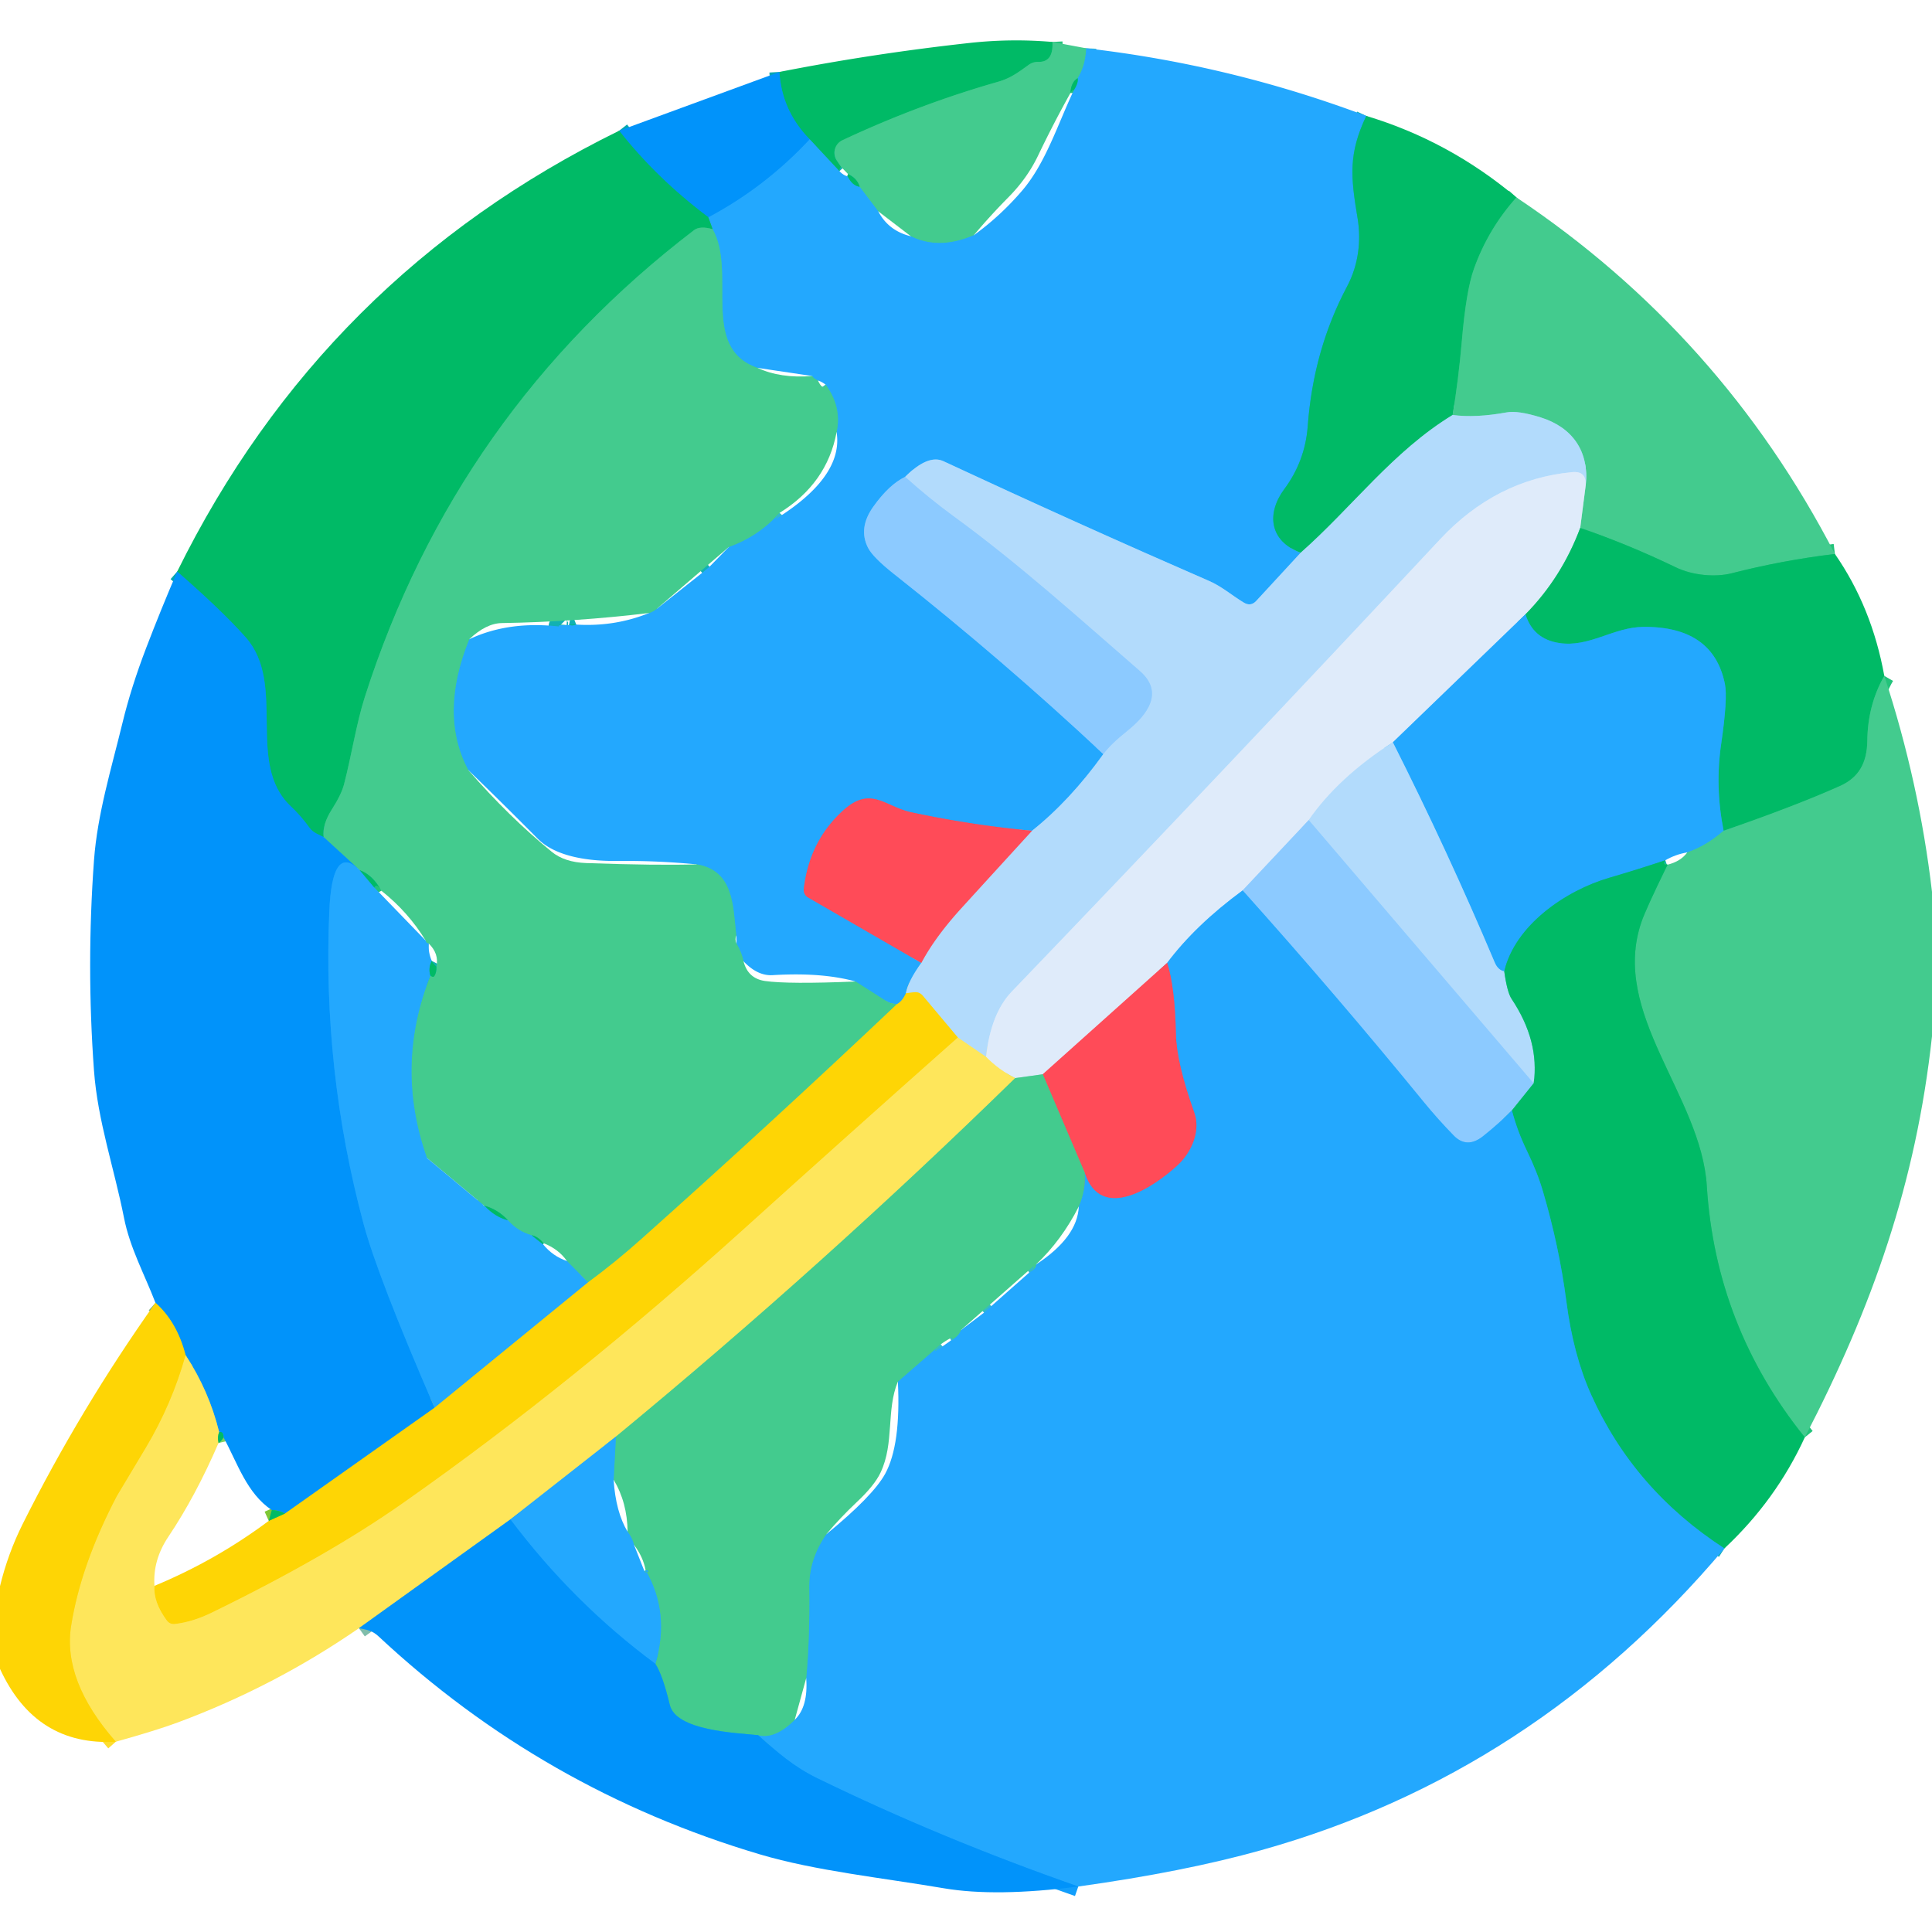 <?xml version="1.0" encoding="UTF-8" standalone="no"?>
<!DOCTYPE svg PUBLIC "-//W3C//DTD SVG 1.1//EN" "http://www.w3.org/Graphics/SVG/1.1/DTD/svg11.dtd">
<svg xmlns="http://www.w3.org/2000/svg" version="1.1" viewBox="0.00 0.00 192.00 192.00">
<g stroke-width="2.00" fill="none" stroke-linecap="butt">
<path stroke="#22c37a" vector-effect="non-scaling-stroke" d="
  M 104.59 4.17
  Q 104.70 6.20 103.17 6.15
  A 1.56 1.52 27.3 0 0 102.25 6.43
  C 101.23 7.16 100.48 7.75 99.21 8.12
  Q 91.32 10.37 83.73 13.93
  A 1.38 1.38 0.0 0 0 83.16 15.95
  L 83.60 16.60"
/>
<path stroke="#12b1b2" vector-effect="non-scaling-stroke" d="
  M 83.42 17.01
  L 80.46 13.84"
/>
<path stroke="#01a7b0" vector-effect="non-scaling-stroke" d="
  M 80.46 13.84
  Q 77.68 10.98 77.46 7.15"
/>
<path stroke="#33bac6" vector-effect="non-scaling-stroke" d="
  M 107.95 4.80
  Q 107.87 6.54 107.10 7.77"
/>
<path stroke="#22c37a" vector-effect="non-scaling-stroke" d="
  M 107.10 7.77
  Q 106.44 8.16 106.38 9.24"
/>
<path stroke="#33bac6" vector-effect="non-scaling-stroke" d="
  M 96.77 23.38
  Q 93.31 24.86 90.52 23.48"
/>
<path stroke="#33bac6" vector-effect="non-scaling-stroke" d="
  M 87.28 21.00
  L 85.43 18.56"
/>
<path stroke="#22c37a" vector-effect="non-scaling-stroke" d="
  M 85.43 18.56
  Q 85.19 17.73 84.28 17.30"
/>
<path stroke="#12b1b2" vector-effect="non-scaling-stroke" d="
  M 135.78 11.52
  C 134.00 15.28 134.22 17.53 134.92 21.72
  C 135.29 23.98 134.99 26.37 133.86 28.49
  Q 130.52 34.78 129.96 42.36
  Q 129.70 45.82 127.63 48.61
  C 125.86 51.00 126.12 53.76 129.26 54.93"
/>
<path stroke="#6bc2fd" vector-effect="non-scaling-stroke" d="
  M 129.26 54.93
  L 124.85 59.71
  Q 124.30 60.31 123.60 59.88
  C 122.39 59.15 121.46 58.30 120.13 57.72
  Q 107.17 52.08 93.75 45.83
  Q 92.23 45.13 89.95 47.39"
/>
<path stroke="#58b9ff" vector-effect="non-scaling-stroke" d="
  M 89.95 47.39
  Q 88.36 48.15 86.79 50.35
  Q 85.27 52.48 86.26 54.43
  Q 86.74 55.38 88.85 57.05
  Q 99.71 65.63 109.65 74.94"
/>
<path stroke="#6bc2fd" vector-effect="non-scaling-stroke" d="
  M 109.65 74.94
  Q 106.32 79.57 102.56 82.56"
/>
<path stroke="#917aab" vector-effect="non-scaling-stroke" d="
  M 102.56 82.56
  Q 96.59 82.01 90.59 80.73
  C 87.94 80.17 86.57 78.05 83.82 80.52
  Q 80.44 83.56 79.88 88.34
  A 0.88 0.86 -72.3 0 0 80.31 89.19
  L 91.56 95.69"
/>
<path stroke="#6bc2fd" vector-effect="non-scaling-stroke" d="
  M 91.56 95.69
  Q 90.25 97.50 90.03 98.71"
/>
<path stroke="#91bf82" vector-effect="non-scaling-stroke" d="
  M 90.03 98.71
  Q 89.68 99.50 89.13 99.80"
/>
<path stroke="#33bac6" vector-effect="non-scaling-stroke" d="
  M 89.13 99.80
  Q 88.95 99.77 88.79 99.75
  Q 88.40 99.70 88.06 99.48
  L 85.02 97.54"
/>
<path stroke="#33bac6" vector-effect="non-scaling-stroke" d="
  M 73.89 95.53
  Q 73.71 94.65 73.20 93.79"
/>
<path stroke="#33bac6" vector-effect="non-scaling-stroke" d="
  M 73.17 92.97
  C 72.84 90.09 72.96 86.51 69.23 85.90"
/>
<path stroke="#33bac6" vector-effect="non-scaling-stroke" d="
  M 46.53 76.52
  Q 43.60 70.99 46.63 63.53"
/>
<path stroke="#12b1b2" vector-effect="non-scaling-stroke" d="
  M 55.56 62.26
  Q 55.35 62.05 56.31 62.12"
/>
<path stroke="#12b1b2" vector-effect="non-scaling-stroke" d="
  M 56.54 62.11
  Q 56.95 62.20 57.27 62.07"
/>
<path stroke="#33bac6" vector-effect="non-scaling-stroke" d="
  M 64.50 60.92
  Q 64.85 60.83 65.30 60.48"
/>
<path stroke="#12b1b2" vector-effect="non-scaling-stroke" d="
  M 69.78 56.93
  L 70.51 56.32"
/>
<path stroke="#33bac6" vector-effect="non-scaling-stroke" d="
  M 72.44 54.35
  Q 75.38 53.30 77.47 50.97"
/>
<path stroke="#33bac6" vector-effect="non-scaling-stroke" d="
  M 83.14 42.95
  Q 83.68 40.42 82.04 38.22"
/>
<path stroke="#33bac6" vector-effect="non-scaling-stroke" d="
  M 81.29 37.82
  Q 80.76 37.56 80.73 37.37"
/>
<path stroke="#33bac6" vector-effect="non-scaling-stroke" d="
  M 75.29 36.56
  C 69.50 34.59 73.25 27.08 70.82 22.78"
/>
<path stroke="#12b1b2" vector-effect="non-scaling-stroke" d="
  M 70.82 22.78
  L 70.39 21.59"
/>
<path stroke="#129efc" vector-effect="non-scaling-stroke" d="
  M 70.39 21.59
  Q 76.04 18.59 80.46 13.84"
/>
<path stroke="#12b1b2" vector-effect="non-scaling-stroke" d="
  M 84.24 17.52
  Q 84.70 18.45 85.43 18.56"
/>
<path stroke="#12b1b2" vector-effect="non-scaling-stroke" d="
  M 106.72 8.96
  Q 107.18 8.23 107.10 7.77"
/>
<path stroke="#01a7b0" vector-effect="non-scaling-stroke" d="
  M 70.39 21.59
  Q 65.21 17.69 61.53 12.99"
/>
<path stroke="#22c37a" vector-effect="non-scaling-stroke" d="
  M 150.70 19.62
  Q 147.89 22.76 146.48 26.71
  Q 145.70 28.87 145.27 33.94
  Q 144.95 37.68 144.36 41.24"
/>
<path stroke="#59cbb1" vector-effect="non-scaling-stroke" d="
  M 144.36 41.24
  C 138.42 44.86 134.41 50.38 129.26 54.93"
/>
<path stroke="#22c37a" vector-effect="non-scaling-stroke" d="
  M 70.82 22.78
  Q 69.58 22.41 68.96 22.88
  Q 45.32 40.97 36.26 69.25
  C 35.42 71.87 34.92 75.14 34.19 77.94
  Q 33.93 78.95 32.99 80.42
  Q 32.01 81.95 32.16 83.19"
/>
<path stroke="#01a7b0" vector-effect="non-scaling-stroke" d="
  M 32.16 83.19
  L 31.44 82.83
  Q 31.02 82.62 30.75 82.25
  Q 29.93 81.10 28.87 80.10
  C 24.39 75.84 28.53 67.99 24.42 63.34
  Q 22.06 60.68 17.61 56.80"
/>
<path stroke="#22c37a" vector-effect="non-scaling-stroke" d="
  M 182.35 55.05
  Q 177.08 55.69 172.10 56.97
  C 170.40 57.40 168.14 57.16 166.54 56.38
  Q 161.88 54.13 157.04 52.46"
/>
<path stroke="#91dbc4" vector-effect="non-scaling-stroke" d="
  M 157.04 52.46
  L 157.59 48.20"
/>
<path stroke="#7bd3c5" vector-effect="non-scaling-stroke" d="
  M 157.59 48.20
  C 157.94 44.85 156.27 42.47 153.11 41.48
  Q 150.86 40.78 149.75 40.98
  Q 146.63 41.55 144.36 41.24"
/>
<path stroke="#a1d04a" vector-effect="non-scaling-stroke" d="
  M 89.13 99.80
  Q 76.63 111.63 63.81 123.07
  Q 61.15 125.45 58.44 127.44"
/>
<path stroke="#33bac6" vector-effect="non-scaling-stroke" d="
  M 58.44 127.44
  L 56.34 125.32"
/>
<path stroke="#22c37a" vector-effect="non-scaling-stroke" d="
  M 54.00 123.54
  Q 53.46 122.87 52.83 122.76"
/>
<path stroke="#33bac6" vector-effect="non-scaling-stroke" d="
  M 52.83 122.76
  Q 51.43 122.36 50.48 121.27"
/>
<path stroke="#22c37a" vector-effect="non-scaling-stroke" d="
  M 50.48 121.27
  Q 49.48 120.19 48.16 119.83"
/>
<path stroke="#33bac6" vector-effect="non-scaling-stroke" d="
  M 48.16 119.83
  Q 48.33 120.15 47.97 119.70"
/>
<path stroke="#33bac6" vector-effect="non-scaling-stroke" d="
  M 42.43 115.08
  Q 39.20 105.96 42.77 96.96"
/>
<path stroke="#22c37a" vector-effect="non-scaling-stroke" d="
  M 42.77 96.96
  Q 42.85 97.00 42.92 97.04
  Q 43.08 97.13 43.17 96.99
  Q 43.39 96.64 43.37 96.06"
/>
<path stroke="#33bac6" vector-effect="non-scaling-stroke" d="
  M 42.60 93.76
  Q 42.33 93.75 42.30 93.47"
/>
<path stroke="#22c37a" vector-effect="non-scaling-stroke" d="
  M 37.90 88.52
  Q 37.03 86.94 35.75 86.48"
/>
<path stroke="#33bac6" vector-effect="non-scaling-stroke" d="
  M 35.75 86.48
  Q 35.63 86.37 35.51 86.26"
/>
<path stroke="#22afc4" vector-effect="non-scaling-stroke" d="
  M 35.51 86.26
  L 32.16 83.19"
/>
<path stroke="#c9e3fb" vector-effect="non-scaling-stroke" d="
  M 157.59 48.20
  Q 157.64 46.78 156.24 46.92
  Q 148.67 47.64 143.10 53.61
  Q 121.98 76.22 100.55 98.54
  Q 98.47 100.71 97.99 105.03"
/>
<path stroke="#d8e1ac" vector-effect="non-scaling-stroke" d="
  M 97.99 105.03
  L 95.19 103.11"
/>
<path stroke="#d8d881" vector-effect="non-scaling-stroke" d="
  M 95.19 103.11
  L 91.70 98.95
  Q 91.36 98.55 90.83 98.61
  L 90.03 98.71"
/>
<path stroke="#d993aa" vector-effect="non-scaling-stroke" d="
  M 91.56 95.69
  Q 92.91 93.14 95.51 90.28
  Q 99.08 86.36 102.56 82.56"
/>
<path stroke="#9fd3fe" vector-effect="non-scaling-stroke" d="
  M 109.65 74.94
  Q 110.36 73.96 112.04 72.62
  C 114.02 71.03 115.72 68.80 113.27 66.68
  C 107.50 61.68 101.37 56.12 94.81 51.34
  Q 92.29 49.50 89.95 47.39"
/>
<path stroke="#70d3b0" vector-effect="non-scaling-stroke" d="
  M 157.04 52.46
  Q 155.20 57.39 151.60 61.05"
/>
<path stroke="#81cafc" vector-effect="non-scaling-stroke" d="
  M 151.60 61.05
  L 138.42 73.77"
/>
<path stroke="#c9e3fb" vector-effect="non-scaling-stroke" d="
  M 138.42 73.77
  Q 133.01 77.25 130.06 81.50"
/>
<path stroke="#b6dbfd" vector-effect="non-scaling-stroke" d="
  M 130.06 81.50
  L 123.49 88.49"
/>
<path stroke="#81cafc" vector-effect="non-scaling-stroke" d="
  M 123.49 88.49
  Q 118.81 91.93 115.99 95.69"
/>
<path stroke="#ef9ba9" vector-effect="non-scaling-stroke" d="
  M 115.99 95.69
  L 103.63 106.76"
/>
<path stroke="#91dbc4" vector-effect="non-scaling-stroke" d="
  M 103.63 106.76
  L 100.89 107.14"
/>
<path stroke="#efe9ab" vector-effect="non-scaling-stroke" d="
  M 100.89 107.14
  Q 99.28 106.35 97.99 105.03"
/>
<path stroke="#22c37a" vector-effect="non-scaling-stroke" d="
  M 187.26 67.17
  Q 185.61 70.04 185.57 73.63
  C 185.54 75.81 184.73 77.27 182.86 78.11
  Q 178.36 80.12 171.29 82.56"
/>
<path stroke="#12b1b2" vector-effect="non-scaling-stroke" d="
  M 171.29 82.56
  Q 170.42 78.18 171.05 73.92
  Q 171.71 69.41 171.42 67.97
  Q 170.25 62.24 163.32 62.30
  C 160.33 62.32 157.94 64.37 154.94 63.90
  Q 152.36 63.50 151.60 61.05"
/>
<path stroke="#129efc" vector-effect="non-scaling-stroke" d="
  M 35.51 86.26
  Q 33.01 84.07 32.73 90.50
  Q 32.03 106.35 36.13 121.62
  Q 37.52 126.82 43.19 139.90"
/>
<path stroke="#80b480" vector-effect="non-scaling-stroke" d="
  M 43.19 139.90
  L 28.33 150.41"
/>
<path stroke="#01a7b0" vector-effect="non-scaling-stroke" d="
  M 28.33 150.41
  Q 27.57 150.05 27.01 150.07"
/>
<path stroke="#01a7b0" vector-effect="non-scaling-stroke" d="
  M 22.22 142.86
  Q 22.21 142.22 21.78 142.32"
/>
<path stroke="#80bdab" vector-effect="non-scaling-stroke" d="
  M 21.78 142.32
  Q 20.77 138.21 18.44 134.67"
/>
<path stroke="#80b480" vector-effect="non-scaling-stroke" d="
  M 18.44 134.67
  Q 17.60 131.39 15.45 129.47"
/>
<path stroke="#33bac6" vector-effect="non-scaling-stroke" d="
  M 171.29 82.56
  Q 169.55 84.07 167.68 84.71"
/>
<path stroke="#12b1b2" vector-effect="non-scaling-stroke" d="
  M 165.50 85.49
  Q 162.71 86.42 159.90 87.24
  C 155.60 88.50 150.57 91.93 149.49 96.53"
/>
<path stroke="#6bc2fd" vector-effect="non-scaling-stroke" d="
  M 149.49 96.53
  Q 148.86 96.41 148.54 95.64
  Q 143.87 84.58 138.42 73.77"
/>
<path stroke="#22c37a" vector-effect="non-scaling-stroke" d="
  M 179.36 142.84
  Q 170.50 131.84 169.62 117.86
  C 169.06 108.86 160.01 100.76 163.12 91.64
  Q 163.54 90.39 165.72 85.93"
/>
<path stroke="#59cbb1" vector-effect="non-scaling-stroke" d="
  M 149.49 96.53
  Q 149.78 98.61 150.22 99.27
  Q 153.02 103.47 152.41 107.66"
/>
<path stroke="#9fd3fe" vector-effect="non-scaling-stroke" d="
  M 152.41 107.66
  L 130.06 81.50"
/>
<path stroke="#46c2b3" vector-effect="non-scaling-stroke" d="
  M 152.41 107.66
  L 150.25 110.35"
/>
<path stroke="#58b9ff" vector-effect="non-scaling-stroke" d="
  M 150.25 110.35
  Q 149.01 111.62 147.39 112.91
  Q 145.77 114.20 144.45 112.83
  Q 142.90 111.24 141.50 109.53
  Q 132.86 98.95 123.49 88.49"
/>
<path stroke="#12b1b2" vector-effect="non-scaling-stroke" d="
  M 35.75 86.48
  L 37.20 88.20"
/>
<path stroke="#12b1b2" vector-effect="non-scaling-stroke" d="
  M 42.91 95.49
  Q 42.54 96.20 42.77 96.96"
/>
<path stroke="#12b1b2" vector-effect="non-scaling-stroke" d="
  M 48.16 119.83
  Q 49.22 120.96 50.48 121.27"
/>
<path stroke="#12b1b2" vector-effect="non-scaling-stroke" d="
  M 52.83 122.76
  L 53.97 123.66"
/>
<path stroke="#91bf82" vector-effect="non-scaling-stroke" d="
  M 58.44 127.44
  L 43.19 139.90"
/>
<path stroke="#12b1b2" vector-effect="non-scaling-stroke" d="
  M 171.37 153.88
  Q 162.38 148.06 158.13 138.61
  Q 156.35 134.66 155.66 129.31
  Q 154.95 123.88 153.34 118.41
  Q 152.79 116.52 151.75 114.38
  Q 150.78 112.38 150.25 110.35"
/>
<path stroke="#129efc" vector-effect="non-scaling-stroke" d="
  M 107.16 187.48
  Q 93.46 182.69 81.20 176.71
  C 78.87 175.57 77.23 174.13 75.35 172.44"
/>
<path stroke="#33bac6" vector-effect="non-scaling-stroke" d="
  M 75.35 172.44
  Q 77.02 172.87 78.98 170.91"
/>
<path stroke="#33bac6" vector-effect="non-scaling-stroke" d="
  M 80.12 166.77
  Q 80.49 162.82 80.42 157.75
  Q 80.39 154.94 82.12 152.47"
/>
<path stroke="#33bac6" vector-effect="non-scaling-stroke" d="
  M 89.23 137.30
  L 93.49 133.60"
/>
<path stroke="#33bac6" vector-effect="non-scaling-stroke" d="
  M 94.52 133.20
  Q 95.27 132.79 95.49 132.19"
/>
<path stroke="#33bac6" vector-effect="non-scaling-stroke" d="
  M 97.79 130.45
  L 98.51 129.80"
/>
<path stroke="#33bac6" vector-effect="non-scaling-stroke" d="
  M 102.28 126.47
  Q 103.01 126.01 102.95 125.67"
/>
<path stroke="#33bac6" vector-effect="non-scaling-stroke" d="
  M 107.21 119.90
  Q 107.92 118.21 107.80 116.54"
/>
<path stroke="#917aab" vector-effect="non-scaling-stroke" d="
  M 107.80 116.54
  C 109.44 121.53 114.69 117.94 117.00 115.82
  C 118.40 114.54 119.34 112.40 118.69 110.59
  Q 116.91 105.59 116.86 102.75
  Q 116.76 98.07 115.99 95.69"
/>
<path stroke="#a18b73" vector-effect="non-scaling-stroke" d="
  M 107.80 116.54
  L 103.63 106.76"
/>
<path stroke="#fede30" vector-effect="non-scaling-stroke" d="
  M 95.19 103.11
  Q 84.33 112.74 73.58 122.45
  C 62.76 132.20 51.47 141.37 40.01 149.40
  Q 32.48 154.69 21.03 160.27
  Q 19.17 161.18 17.39 161.39
  Q 16.87 161.45 16.56 161.02
  Q 15.22 159.19 15.35 157.60"
/>
<path stroke="#7fc836" vector-effect="non-scaling-stroke" d="
  M 26.71 151.14
  L 28.33 150.41"
/>
<path stroke="#a1d975" vector-effect="non-scaling-stroke" d="
  M 100.89 107.14
  Q 81.70 125.88 61.21 142.77"
/>
<path stroke="#91c7ad" vector-effect="non-scaling-stroke" d="
  M 61.21 142.77
  L 50.72 151.00"
/>
<path stroke="#80bdab" vector-effect="non-scaling-stroke" d="
  M 50.72 151.00
  L 35.67 161.81"
/>
<path stroke="#fede30" vector-effect="non-scaling-stroke" d="
  M 11.51 173.09
  Q 6.20 167.05 7.07 161.56
  Q 8.03 155.51 11.61 148.67
  Q 11.62 148.65 14.48 143.88
  Q 17.08 139.53 18.44 134.67"
/>
<path stroke="#7fd061" vector-effect="non-scaling-stroke" d="
  M 21.78 142.32
  Q 21.58 142.79 21.72 143.40"
/>
<path stroke="#22afc4" vector-effect="non-scaling-stroke" d="
  M 75.35 172.44
  C 73.11 172.21 67.17 172.00 66.56 169.42
  Q 65.86 166.48 65.13 165.35"
/>
<path stroke="#33bac6" vector-effect="non-scaling-stroke" d="
  M 65.13 165.35
  Q 66.62 160.30 64.16 156.05"
/>
<path stroke="#33bac6" vector-effect="non-scaling-stroke" d="
  M 63.01 153.53
  Q 62.84 152.84 62.37 152.22"
/>
<path stroke="#33bac6" vector-effect="non-scaling-stroke" d="
  M 60.98 147.05
  L 61.21 142.77"
/>
<path stroke="#129efc" vector-effect="non-scaling-stroke" d="
  M 65.13 165.35
  Q 57.00 159.34 50.72 151.00"
/>
</g>
<path fill="#00ba66" d="
  M 104.59 4.17
  Q 104.70 6.20 103.17 6.15
  A 1.56 1.52 27.3 0 0 102.25 6.43
  C 101.23 7.16 100.48 7.75 99.21 8.12
  Q 91.32 10.37 83.73 13.93
  A 1.38 1.38 0.0 0 0 83.16 15.95
  L 83.60 16.60
  Q 83.43 16.65 83.42 17.01
  L 80.46 13.84
  Q 77.68 10.98 77.46 7.15
  Q 86.66 5.34 96.25 4.28
  Q 100.45 3.81 104.59 4.17
  Z"
/>
<path fill="#43cb8e" d="
  M 107.95 4.80
  Q 107.87 6.54 107.10 7.77
  Q 106.44 8.16 106.38 9.24
  Q 104.67 12.31 103.15 15.49
  Q 102.07 17.73 100.22 19.60
  Q 98.41 21.43 96.77 23.38
  Q 93.31 24.86 90.52 23.48
  L 87.28 21.00
  L 85.43 18.56
  Q 85.19 17.73 84.28 17.30
  L 83.60 16.60
  L 83.16 15.95
  A 1.38 1.38 0.0 0 1 83.73 13.93
  Q 91.32 10.37 99.21 8.12
  C 100.48 7.75 101.23 7.16 102.25 6.43
  A 1.56 1.52 27.3 0 1 103.17 6.15
  Q 104.70 6.20 104.59 4.17
  L 107.95 4.80
  Z"
/>
<path fill="#23a8fe" d="
  M 135.78 11.52
  C 134.00 15.28 134.22 17.53 134.92 21.72
  C 135.29 23.98 134.99 26.37 133.86 28.49
  Q 130.52 34.78 129.96 42.36
  Q 129.70 45.82 127.63 48.61
  C 125.86 51.00 126.12 53.76 129.26 54.93
  L 124.85 59.71
  Q 124.30 60.31 123.60 59.88
  C 122.39 59.15 121.46 58.30 120.13 57.72
  Q 107.17 52.08 93.75 45.83
  Q 92.23 45.13 89.95 47.39
  Q 88.36 48.15 86.79 50.35
  Q 85.27 52.48 86.26 54.43
  Q 86.74 55.38 88.85 57.05
  Q 99.71 65.63 109.65 74.94
  Q 106.32 79.57 102.56 82.56
  Q 96.59 82.01 90.59 80.73
  C 87.94 80.17 86.57 78.05 83.82 80.52
  Q 80.44 83.56 79.88 88.34
  A 0.88 0.86 -72.3 0 0 80.31 89.19
  L 91.56 95.69
  Q 90.25 97.50 90.03 98.71
  Q 89.68 99.50 89.13 99.80
  Q 88.95 99.77 88.79 99.75
  Q 88.40 99.70 88.06 99.48
  L 85.02 97.54
  Q 81.68 96.61 76.78 96.91
  Q 75.28 97.00 73.89 95.53
  Q 73.71 94.65 73.20 93.79
  L 73.17 92.97
  C 72.84 90.09 72.96 86.51 69.23 85.90
  Q 65.30 85.52 61.33 85.56
  C 58.47 85.59 55.21 85.14 53.43 83.34
  Q 50.17 80.05 46.53 76.52
  Q 43.60 70.99 46.63 63.53
  Q 50.52 61.69 55.56 62.26
  Q 55.35 62.05 56.31 62.12
  Q 56.42 62.12 56.54 62.11
  Q 56.95 62.20 57.27 62.07
  Q 61.11 62.30 64.50 60.92
  Q 64.85 60.83 65.30 60.48
  L 69.78 56.93
  L 70.51 56.32
  L 72.44 54.35
  Q 75.38 53.30 77.47 50.97
  L 77.05 51.57
  Q 77.01 51.63 77.07 51.59
  C 79.98 49.78 83.75 46.78 83.14 42.95
  Q 83.68 40.42 82.04 38.22
  Q 81.63 37.91 81.29 37.82
  Q 80.76 37.56 80.73 37.37
  L 75.29 36.56
  C 69.50 34.59 73.25 27.08 70.82 22.78
  L 70.39 21.59
  Q 76.04 18.59 80.46 13.84
  L 83.42 17.01
  Q 83.84 17.44 84.24 17.52
  Q 84.70 18.45 85.43 18.56
  L 87.28 21.00
  Q 88.29 22.94 90.52 23.48
  Q 93.31 24.86 96.77 23.38
  Q 99.38 21.50 101.54 18.99
  C 103.91 16.25 105.10 12.38 106.72 8.96
  Q 107.18 8.23 107.10 7.77
  Q 107.87 6.54 107.95 4.80
  Q 122.24 6.43 135.78 11.52
  Z"
/>
<path fill="#0193fa" d="
  M 77.46 7.15
  Q 77.68 10.98 80.46 13.84
  Q 76.04 18.59 70.39 21.59
  Q 65.21 17.69 61.53 12.99
  L 77.46 7.15
  Z"
/>
<path fill="#00ba66" d="
  M 107.10 7.77
  Q 107.18 8.23 106.72 8.96
  Q 106.53 8.90 106.38 9.24
  Q 106.44 8.16 107.10 7.77
  Z"
/>
<path fill="#00ba66" d="
  M 150.70 19.62
  Q 147.89 22.76 146.48 26.71
  Q 145.70 28.87 145.27 33.94
  Q 144.95 37.68 144.36 41.24
  C 138.42 44.86 134.41 50.38 129.26 54.93
  C 126.12 53.76 125.86 51.00 127.63 48.61
  Q 129.70 45.82 129.96 42.36
  Q 130.52 34.78 133.86 28.49
  C 134.99 26.37 135.29 23.98 134.92 21.72
  C 134.22 17.53 134.00 15.28 135.78 11.52
  Q 144.00 13.99 150.70 19.62
  Z"
/>
<path fill="#00ba66" d="
  M 61.53 12.99
  Q 65.21 17.69 70.39 21.59
  L 70.82 22.78
  Q 69.58 22.41 68.96 22.88
  Q 45.32 40.97 36.26 69.25
  C 35.42 71.87 34.92 75.14 34.19 77.94
  Q 33.93 78.95 32.99 80.42
  Q 32.01 81.95 32.16 83.19
  L 31.44 82.83
  Q 31.02 82.62 30.75 82.25
  Q 29.93 81.10 28.87 80.10
  C 24.39 75.84 28.53 67.99 24.42 63.34
  Q 22.06 60.68 17.61 56.80
  Q 32.10 27.44 61.53 12.99
  Z"
/>
<path fill="#00ba66" d="
  M 85.43 18.56
  Q 84.70 18.45 84.24 17.52
  Q 84.26 17.41 84.28 17.30
  Q 85.19 17.73 85.43 18.56
  Z"
/>
<path fill="#43cb8e" d="
  M 150.70 19.62
  Q 171.03 33.20 182.35 55.05
  Q 177.08 55.69 172.10 56.97
  C 170.40 57.40 168.14 57.16 166.54 56.38
  Q 161.88 54.13 157.04 52.46
  L 157.59 48.20
  C 157.94 44.85 156.27 42.47 153.11 41.48
  Q 150.86 40.78 149.75 40.98
  Q 146.63 41.55 144.36 41.24
  Q 144.95 37.68 145.27 33.94
  Q 145.70 28.87 146.48 26.71
  Q 147.89 22.76 150.70 19.62
  Z"
/>
<path fill="#43cb8e" d="
  M 70.82 22.78
  C 73.25 27.08 69.50 34.59 75.29 36.56
  Q 77.55 37.62 80.73 37.37
  Q 80.76 37.56 81.29 37.82
  Q 81.76 38.83 82.04 38.22
  Q 83.68 40.42 83.14 42.95
  Q 82.18 48.06 77.47 50.97
  Q 75.38 53.30 72.44 54.35
  L 65.30 60.48
  Q 64.85 60.83 64.50 60.92
  Q 57.21 61.80 49.88 61.92
  Q 48.31 61.94 46.63 63.53
  Q 43.60 70.99 46.53 76.52
  Q 50.55 81.15 54.83 84.65
  Q 56.10 85.69 58.25 85.77
  Q 65.38 86.02 69.23 85.90
  C 72.96 86.51 72.84 90.09 73.17 92.97
  Q 73.01 93.33 73.20 93.79
  Q 73.71 94.65 73.89 95.53
  Q 74.32 97.24 76.02 97.49
  Q 78.34 97.82 85.02 97.54
  L 88.06 99.48
  Q 88.40 99.70 88.79 99.75
  Q 88.95 99.77 89.13 99.80
  Q 76.63 111.63 63.81 123.07
  Q 61.15 125.45 58.44 127.44
  L 56.34 125.32
  Q 55.52 124.13 54.00 123.54
  Q 53.46 122.87 52.83 122.76
  Q 51.43 122.36 50.48 121.27
  Q 49.48 120.19 48.16 119.83
  Q 48.33 120.15 47.97 119.70
  L 42.43 115.08
  Q 39.20 105.96 42.77 96.96
  Q 42.85 97.00 42.92 97.04
  Q 43.08 97.13 43.17 96.99
  Q 43.39 96.64 43.37 96.06
  Q 43.65 94.77 42.60 93.76
  Q 42.33 93.75 42.30 93.47
  Q 40.57 90.63 37.90 88.52
  Q 37.03 86.94 35.75 86.48
  Q 35.63 86.37 35.51 86.26
  L 32.16 83.19
  Q 32.01 81.95 32.99 80.42
  Q 33.93 78.95 34.19 77.94
  C 34.92 75.14 35.42 71.87 36.26 69.25
  Q 45.32 40.97 68.96 22.88
  Q 69.58 22.41 70.82 22.78
  Z"
/>
<path fill="#b2dbfc" d="
  M 157.59 48.20
  Q 157.64 46.78 156.24 46.92
  Q 148.67 47.64 143.10 53.61
  Q 121.98 76.22 100.55 98.54
  Q 98.47 100.71 97.99 105.03
  L 95.19 103.11
  L 91.70 98.95
  Q 91.36 98.55 90.83 98.61
  L 90.03 98.71
  Q 90.25 97.50 91.56 95.69
  Q 92.91 93.14 95.51 90.28
  Q 99.08 86.36 102.56 82.56
  Q 106.32 79.57 109.65 74.94
  Q 110.36 73.96 112.04 72.62
  C 114.02 71.03 115.72 68.80 113.27 66.68
  C 107.50 61.68 101.37 56.12 94.81 51.34
  Q 92.29 49.50 89.95 47.39
  Q 92.23 45.13 93.75 45.83
  Q 107.17 52.08 120.13 57.72
  C 121.46 58.30 122.39 59.15 123.60 59.88
  Q 124.30 60.31 124.85 59.71
  L 129.26 54.93
  C 134.41 50.38 138.42 44.86 144.36 41.24
  Q 146.63 41.55 149.75 40.98
  Q 150.86 40.78 153.11 41.48
  C 156.27 42.47 157.94 44.85 157.59 48.20
  Z"
/>
<path fill="#dfebfa" d="
  M 157.59 48.20
  L 157.04 52.46
  Q 155.20 57.39 151.60 61.05
  L 138.42 73.77
  Q 133.01 77.25 130.06 81.50
  L 123.49 88.49
  Q 118.81 91.93 115.99 95.69
  L 103.63 106.76
  L 100.89 107.14
  Q 99.28 106.35 97.99 105.03
  Q 98.47 100.71 100.55 98.54
  Q 121.98 76.22 143.10 53.61
  Q 148.67 47.64 156.24 46.92
  Q 157.64 46.78 157.59 48.20
  Z"
/>
<path fill="#8ccaff" d="
  M 89.95 47.39
  Q 92.29 49.50 94.81 51.34
  C 101.37 56.12 107.50 61.68 113.27 66.68
  C 115.72 68.80 114.02 71.03 112.04 72.62
  Q 110.36 73.96 109.65 74.94
  Q 99.71 65.63 88.85 57.05
  Q 86.74 55.38 86.26 54.43
  Q 85.27 52.48 86.79 50.35
  Q 88.36 48.15 89.95 47.39
  Z"
/>
<path fill="#00ba66" d="
  M 157.04 52.46
  Q 161.88 54.13 166.54 56.38
  C 168.14 57.16 170.40 57.40 172.10 56.97
  Q 177.08 55.69 182.35 55.05
  Q 186.03 60.35 187.26 67.17
  Q 185.61 70.04 185.57 73.63
  C 185.54 75.81 184.73 77.27 182.86 78.11
  Q 178.36 80.12 171.29 82.56
  Q 170.42 78.18 171.05 73.92
  Q 171.71 69.41 171.42 67.97
  Q 170.25 62.24 163.32 62.30
  C 160.33 62.32 157.94 64.37 154.94 63.90
  Q 152.36 63.50 151.60 61.05
  Q 155.20 57.39 157.04 52.46
  Z"
/>
<path fill="#00ba66" d="
  M 69.78 56.93
  L 70.51 56.32
  L 69.78 56.93
  Z"
/>
<path fill="#0193fa" d="
  M 17.61 56.80
  Q 22.06 60.68 24.42 63.34
  C 28.53 67.99 24.39 75.84 28.87 80.10
  Q 29.93 81.10 30.75 82.25
  Q 31.02 82.62 31.44 82.83
  L 32.16 83.19
  L 35.51 86.26
  Q 33.01 84.07 32.73 90.50
  Q 32.03 106.35 36.13 121.62
  Q 37.52 126.82 43.19 139.90
  L 28.33 150.41
  Q 27.57 150.05 27.01 150.07
  C 24.51 148.40 23.59 145.37 22.22 142.86
  Q 22.21 142.22 21.78 142.32
  Q 20.77 138.21 18.44 134.67
  Q 17.60 131.39 15.45 129.47
  C 14.34 126.59 12.91 124.01 12.32 121.01
  C 11.35 116.10 9.71 111.41 9.34 106.39
  Q 8.58 95.96 9.34 85.51
  C 9.68 80.89 11.06 76.41 12.16 71.89
  Q 13.02 68.32 14.55 64.33
  Q 15.97 60.62 17.61 56.80
  Z"
/>
<path fill="#23a8fe" d="
  M 151.60 61.05
  Q 152.36 63.50 154.94 63.90
  C 157.94 64.37 160.33 62.32 163.32 62.30
  Q 170.25 62.24 171.42 67.97
  Q 171.71 69.41 171.05 73.92
  Q 170.42 78.18 171.29 82.56
  Q 169.55 84.07 167.68 84.71
  Q 166.53 84.90 165.50 85.49
  Q 162.71 86.42 159.90 87.24
  C 155.60 88.50 150.57 91.93 149.49 96.53
  Q 148.86 96.41 148.54 95.64
  Q 143.87 84.58 138.42 73.77
  L 151.60 61.05
  Z"
/>
<path fill="#00ba66" d="
  M 56.31 62.12
  Q 55.35 62.05 55.56 62.26
  Q 55.42 61.97 56.31 62.12
  Z"
/>
<path fill="#00ba66" d="
  M 57.27 62.07
  Q 56.95 62.20 56.54 62.11
  L 57.27 62.07
  Z"
/>
<path fill="#43cb8e" d="
  M 192.00 88.63
  L 192.00 102.99
  C 190.41 117.55 186.08 129.88 179.36 142.84
  Q 170.50 131.84 169.62 117.86
  C 169.06 108.86 160.01 100.76 163.12 91.64
  Q 163.54 90.39 165.72 85.93
  Q 167.03 85.61 167.68 84.71
  Q 169.55 84.07 171.29 82.56
  Q 178.36 80.12 182.86 78.11
  C 184.73 77.27 185.54 75.81 185.57 73.63
  Q 185.61 70.04 187.26 67.17
  Q 190.73 77.76 192.00 88.63
  Z"
/>
<path fill="#b2dbfc" d="
  M 138.42 73.77
  Q 143.87 84.58 148.54 95.64
  Q 148.86 96.41 149.49 96.53
  Q 149.78 98.61 150.22 99.27
  Q 153.02 103.47 152.41 107.66
  L 130.06 81.50
  Q 133.01 77.25 138.42 73.77
  Z"
/>
<path fill="#ff4b58" d="
  M 102.56 82.56
  Q 99.08 86.36 95.51 90.28
  Q 92.91 93.14 91.56 95.69
  L 80.31 89.19
  A 0.88 0.86 -72.3 0 1 79.88 88.34
  Q 80.44 83.56 83.82 80.52
  C 86.57 78.05 87.94 80.17 90.59 80.73
  Q 96.59 82.01 102.56 82.56
  Z"
/>
<path fill="#8ccaff" d="
  M 152.41 107.66
  L 150.25 110.35
  Q 149.01 111.62 147.39 112.91
  Q 145.77 114.20 144.45 112.83
  Q 142.90 111.24 141.50 109.53
  Q 132.86 98.95 123.49 88.49
  L 130.06 81.50
  L 152.41 107.66
  Z"
/>
<path fill="#23a8fe" d="
  M 35.51 86.26
  Q 35.63 86.37 35.75 86.48
  L 37.20 88.20
  L 42.30 93.47
  Q 42.33 93.75 42.60 93.76
  Q 42.55 94.65 42.91 95.49
  Q 42.54 96.20 42.77 96.96
  Q 39.20 105.96 42.43 115.08
  L 47.97 119.70
  Q 48.33 120.15 48.16 119.83
  Q 49.22 120.96 50.48 121.27
  Q 51.43 122.36 52.83 122.76
  L 53.97 123.66
  Q 54.93 124.84 56.34 125.32
  L 58.44 127.44
  L 43.19 139.90
  Q 37.52 126.82 36.13 121.62
  Q 32.03 106.35 32.73 90.50
  Q 33.01 84.07 35.51 86.26
  Z"
/>
<path fill="#00ba66" d="
  M 165.50 85.49
  Q 165.42 85.61 165.38 85.70
  Q 165.32 85.90 165.54 85.93
  Q 165.63 85.94 165.72 85.93
  Q 163.54 90.39 163.12 91.64
  C 160.01 100.76 169.06 108.86 169.62 117.86
  Q 170.50 131.84 179.36 142.84
  Q 176.50 149.08 171.37 153.88
  Q 162.38 148.06 158.13 138.61
  Q 156.35 134.66 155.66 129.31
  Q 154.95 123.88 153.34 118.41
  Q 152.79 116.52 151.75 114.38
  Q 150.78 112.38 150.25 110.35
  L 152.41 107.66
  Q 153.02 103.47 150.22 99.27
  Q 149.78 98.61 149.49 96.53
  C 150.57 91.93 155.60 88.50 159.90 87.24
  Q 162.71 86.42 165.50 85.49
  Z"
/>
<path fill="#00ba66" d="
  M 37.90 88.52
  Q 37.44 87.72 37.20 88.20
  L 35.75 86.48
  Q 37.03 86.94 37.90 88.52
  Z"
/>
<path fill="#23a8fe" d="
  M 123.49 88.49
  Q 132.86 98.95 141.50 109.53
  Q 142.90 111.24 144.45 112.83
  Q 145.77 114.20 147.39 112.91
  Q 149.01 111.62 150.25 110.35
  Q 150.78 112.38 151.75 114.38
  Q 152.79 116.52 153.34 118.41
  Q 154.95 123.88 155.66 129.31
  Q 156.35 134.66 158.13 138.61
  Q 162.38 148.06 171.37 153.88
  Q 152.47 176.27 125.37 183.86
  Q 117.71 186.01 107.16 187.48
  Q 93.46 182.69 81.20 176.71
  C 78.87 175.57 77.23 174.13 75.35 172.44
  Q 77.02 172.87 78.98 170.91
  Q 80.33 169.62 80.12 166.77
  Q 80.49 162.82 80.42 157.75
  Q 80.39 154.94 82.12 152.47
  Q 86.75 148.68 87.97 146.46
  Q 89.54 143.58 89.23 137.30
  L 93.49 133.60
  Q 93.20 133.79 93.15 133.85
  Q 92.60 134.56 93.33 134.04
  L 94.52 133.20
  Q 95.27 132.79 95.49 132.19
  L 97.79 130.45
  L 98.51 129.80
  L 102.28 126.47
  Q 103.01 126.01 102.95 125.67
  Q 107.08 122.97 107.21 119.90
  Q 107.92 118.21 107.80 116.54
  C 109.44 121.53 114.69 117.94 117.00 115.82
  C 118.40 114.54 119.34 112.40 118.69 110.59
  Q 116.91 105.59 116.86 102.75
  Q 116.76 98.07 115.99 95.69
  Q 118.81 91.93 123.49 88.49
  Z"
/>
<path fill="#00ba66" d="
  M 43.37 96.06
  Q 43.39 96.64 43.17 96.99
  Q 43.08 97.13 42.92 97.04
  Q 42.85 97.00 42.77 96.96
  Q 42.54 96.20 42.91 95.49
  Q 43.03 95.77 43.37 96.06
  Z"
/>
<path fill="#ff4b58" d="
  M 115.99 95.69
  Q 116.76 98.07 116.86 102.75
  Q 116.91 105.59 118.69 110.59
  C 119.34 112.40 118.40 114.54 117.00 115.82
  C 114.69 117.94 109.44 121.53 107.80 116.54
  L 103.63 106.76
  L 115.99 95.69
  Z"
/>
<path fill="#fed505" d="
  M 95.19 103.11
  Q 84.33 112.74 73.58 122.45
  C 62.76 132.20 51.47 141.37 40.01 149.40
  Q 32.48 154.69 21.03 160.27
  Q 19.17 161.18 17.39 161.39
  Q 16.87 161.45 16.56 161.02
  Q 15.22 159.19 15.35 157.60
  Q 21.47 155.06 26.71 151.14
  L 28.33 150.41
  L 43.19 139.90
  L 58.44 127.44
  Q 61.15 125.45 63.81 123.07
  Q 76.63 111.63 89.13 99.80
  Q 89.68 99.50 90.03 98.71
  L 90.83 98.61
  Q 91.36 98.55 91.70 98.95
  L 95.19 103.11
  Z"
/>
<path fill="#fee65b" d="
  M 97.99 105.03
  Q 99.28 106.35 100.89 107.14
  Q 81.70 125.88 61.21 142.77
  L 50.72 151.00
  L 35.67 161.81
  Q 27.28 167.60 17.68 171.17
  Q 15.53 171.97 11.51 173.09
  Q 6.20 167.05 7.07 161.56
  Q 8.03 155.51 11.61 148.67
  Q 11.62 148.65 14.48 143.88
  Q 17.08 139.53 18.44 134.67
  Q 20.77 138.21 21.78 142.32
  Q 21.58 142.79 21.72 143.40
  Q 19.44 148.68 16.73 152.72
  Q 15.17 155.05 15.35 157.60
  Q 15.22 159.19 16.56 161.02
  Q 16.87 161.45 17.39 161.39
  Q 19.17 161.18 21.03 160.27
  Q 32.48 154.69 40.01 149.40
  C 51.47 141.37 62.76 132.20 73.58 122.45
  Q 84.33 112.74 95.19 103.11
  L 97.99 105.03
  Z"
/>
<path fill="#43cb8e" d="
  M 103.63 106.76
  L 107.80 116.54
  Q 107.92 118.21 107.21 119.90
  Q 105.51 123.25 102.95 125.67
  Q 103.01 126.01 102.28 126.47
  Q 102.63 126.23 102.72 126.01
  Q 102.83 125.73 102.60 125.93
  L 95.49 132.19
  Q 95.27 132.79 94.52 133.20
  Q 94.59 133.13 94.62 133.05
  Q 94.70 132.86 94.51 132.96
  Q 93.99 133.23 93.49 133.60
  L 89.23 137.30
  C 88.05 140.15 88.90 143.41 87.51 146.34
  Q 86.90 147.64 85.10 149.32
  Q 83.49 150.84 82.12 152.47
  Q 80.39 154.94 80.42 157.75
  Q 80.49 162.82 80.12 166.77
  L 78.98 170.91
  Q 77.02 172.87 75.35 172.44
  C 73.11 172.21 67.17 172.00 66.56 169.42
  Q 65.86 166.48 65.13 165.35
  Q 66.62 160.30 64.16 156.05
  Q 63.92 154.73 63.01 153.53
  Q 62.84 152.84 62.37 152.22
  Q 62.34 149.32 60.98 147.05
  L 61.21 142.77
  Q 81.70 125.88 100.89 107.14
  L 103.63 106.76
  Z"
/>
<path fill="#00ba66" d="
  M 50.48 121.27
  Q 49.22 120.96 48.16 119.83
  Q 49.48 120.19 50.48 121.27
  Z"
/>
<path fill="#00ba66" d="
  M 54.00 123.54
  Q 53.99 123.60 53.97 123.66
  L 52.83 122.76
  Q 53.46 122.87 54.00 123.54
  Z"
/>
<path fill="#fed505" d="
  M 18.44 134.67
  Q 17.08 139.53 14.48 143.88
  Q 11.62 148.65 11.61 148.67
  Q 8.03 155.51 7.07 161.56
  Q 6.20 167.05 11.51 173.09
  Q 3.54 173.55 0.00 165.85
  L 0.00 157.63
  Q 0.79 154.39 2.24 151.48
  Q 7.96 140.04 15.45 129.47
  Q 17.60 131.39 18.44 134.67
  Z"
/>
<path fill="#43cb8e" d="
  M 97.79 130.45
  L 98.51 129.80
  L 97.79 130.45
  Z"
/>
<path fill="#00ba66" d="
  M 22.22 142.86
  Q 21.92 143.32 21.72 143.40
  Q 21.58 142.79 21.78 142.32
  Q 22.21 142.22 22.22 142.86
  Z"
/>
<path fill="#23a8fe" d="
  M 61.21 142.77
  L 60.98 147.05
  Q 61.19 150.26 62.37 152.22
  Q 62.84 152.84 63.01 153.53
  L 64.07 156.21
  Q 64.13 156.36 64.27 156.28
  Q 64.66 156.05 64.16 156.05
  Q 66.62 160.30 65.13 165.35
  Q 57.00 159.34 50.72 151.00
  L 61.21 142.77
  Z"
/>
<path fill="#00ba66" d="
  M 28.33 150.41
  L 26.71 151.14
  L 27.01 150.07
  Q 27.57 150.05 28.33 150.41
  Z"
/>
<path fill="#0193fa" d="
  M 50.72 151.00
  Q 57.00 159.34 65.13 165.35
  Q 65.86 166.48 66.56 169.42
  C 67.17 172.00 73.11 172.21 75.35 172.44
  C 77.23 174.13 78.87 175.57 81.20 176.71
  Q 93.46 182.69 107.16 187.48
  Q 98.99 188.53 93.83 187.66
  C 87.74 186.62 81.05 185.93 75.50 184.28
  Q 53.96 177.88 37.62 162.62
  C 37.00 162.04 36.47 161.96 35.67 161.81
  L 50.72 151.00
  Z"
/>
</svg>
